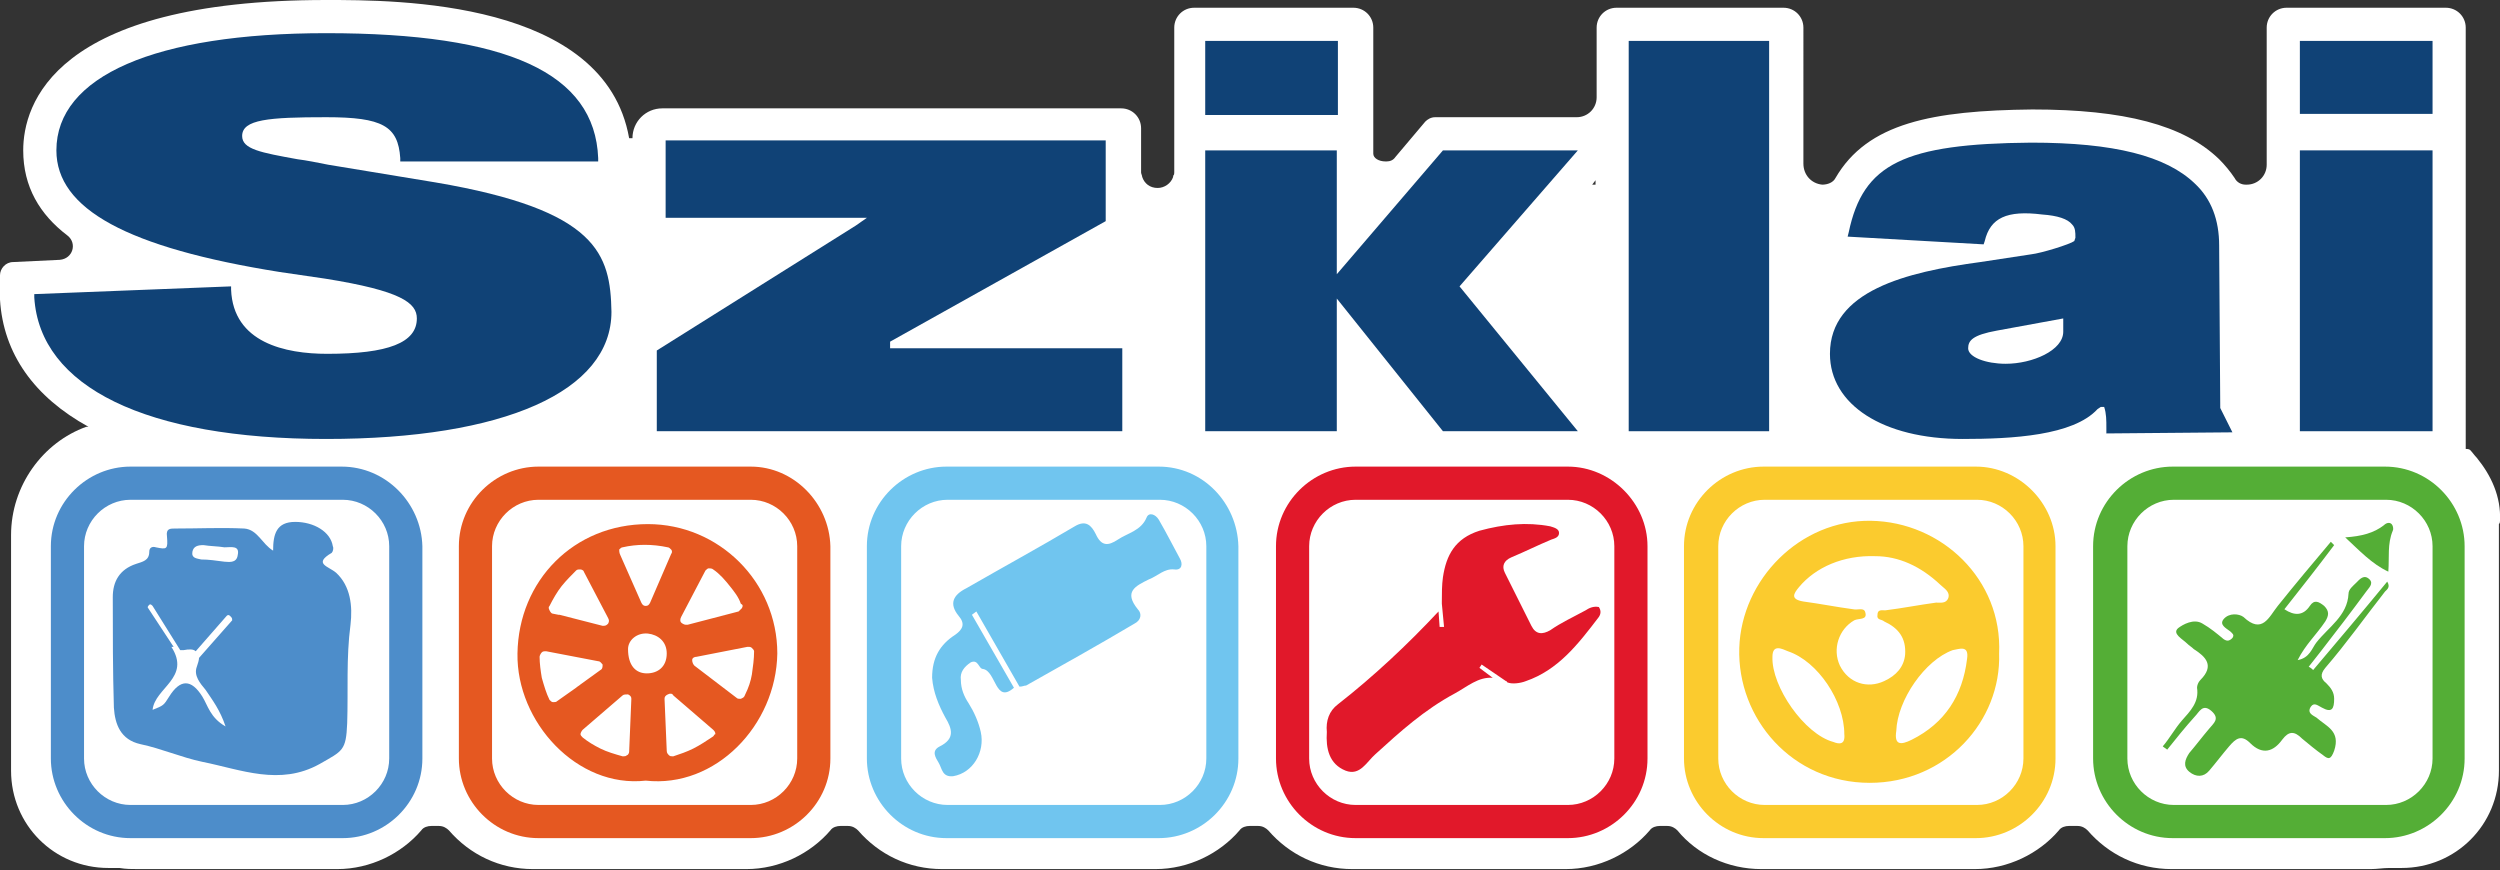 <?xml version="1.0" encoding="utf-8"?>
<!-- Generator: Adobe Illustrator 24.0.1, SVG Export Plug-In . SVG Version: 6.00 Build 0)  -->
<svg version="1.1" id="Réteg_1" xmlns="http://www.w3.org/2000/svg" xmlns:xlink="http://www.w3.org/1999/xlink" x="0px" y="0px"
	 viewBox="0 0 226.1 78.7" style="enable-background:new 0 0 226.1 78.7;" xml:space="preserve">
<rect x="0" y="0" width="226.1" height="78.7" fill="#333333" stroke="none"/>
<style type="text/css">
	.st0{fill:#FFFFFF;}
	.st1{fill:#104276;}
	.st2{fill:#54AE36;}
	.st3{fill:#FBCB2E;}
	.st4{fill:#70C5EF;}
	.st5{fill:#E55821;}
	.st6{fill:#4D8DCA;}
	.st7{fill:#E1182A;}
</style>
<path class="st0" d="M226.1,47.1c0.1-2.2-0.8-4.1-2.1-5.7l0,0c0,0,0,0,0,0c-0.2-0.2-0.4-0.5-0.6-0.7c-0.1-0.1-0.3-0.1-0.4-0.1
	c0-0.1,0-0.1,0-0.2V13.3v-2.7V2.5c0-1-0.8-1.8-1.8-1.8h-14.4c-1,0-1.8,0.8-1.8,1.8v8.1v2.7v1.6c0,1-0.8,1.8-1.8,1.8h-0.1
	c-0.4,0-0.8-0.2-1-0.6c-0.4-0.6-0.9-1.2-1.4-1.7c-3.2-3.1-8.6-4.5-16.9-4.5c-9,0.1-14.9,1.2-17.8,6.2c-0.2,0.4-0.7,0.6-1.2,0.6
	c-1-0.1-1.7-0.9-1.7-1.9V2.5c0-1-0.8-1.8-1.8-1.8h-15.1c-1,0-1.8,0.8-1.8,1.8v6.3c0,1-0.8,1.8-1.8,1.8h-12.8c-0.4,0-0.7,0.2-0.9,0.4
	l-2.7,3.2c-0.2,0.3-0.5,0.4-0.8,0.4c0,0,0,0-0.1,0c-0.6,0-1.1-0.3-1.1-0.7c0,0,0,0,0-0.1c0,0,0,0,0,0v-1.5h0V2.5
	c0-1-0.8-1.8-1.8-1.8H108c-1,0-1.8,0.8-1.8,1.8v8.1v2.8v2.1c0,0,0,0.1,0,0.1c0,0.1,0,0.2-0.1,0.3c0,0,0,0.1,0,0.1
	c-0.2,0.6-0.8,1-1.4,1c-0.7,0-1.2-0.4-1.4-1c0,0,0,0,0,0c0-0.1-0.1-0.3-0.1-0.4c0,0,0,0,0,0v-4c0-1-0.8-1.8-1.8-1.8H59.9
	c-1.5,0-2.7,1.2-2.7,2.7v0h-0.3C54.7,0,35.9,0,29.5,0C4.8,0,2.1,9.5,2.1,13.6c0,3.3,1.5,5.8,4,7.7C7,22,6.6,23.4,5.4,23.5l-4.2,0.2
	c-0.7,0-1.2,0.6-1.2,1.2v1.7v0.5c0.3,4.9,3.1,8.8,8,11.5l-0.2,0C3.9,40,1,43.9,1,48.4v2.2v16.3v2.8c0,4.9,3.9,8.8,8.8,8.8h1
	c0.6,0.1,1.1,0.1,1.7,0.1h18c3,0,5.8-1.4,7.6-3.5c0.2-0.3,0.6-0.4,0.9-0.4h0.7c0.4,0,0.7,0.2,0.9,0.4c1.9,2.2,4.6,3.5,7.6,3.5h19.3
	c3,0,5.8-1.4,7.6-3.5c0.2-0.3,0.6-0.4,0.9-0.4h0.7c0.4,0,0.7,0.2,0.9,0.4c1.9,2.2,4.6,3.5,7.6,3.5h19.3c3,0,5.8-1.4,7.6-3.5
	c0.2-0.3,0.6-0.4,0.9-0.4h0.8c0.4,0,0.7,0.2,0.9,0.4c1.9,2.2,4.6,3.5,7.6,3.5h19.3c3,0,5.8-1.4,7.6-3.5c0.2-0.3,0.6-0.4,0.9-0.4h0.7
	c0.4,0,0.7,0.2,0.9,0.4c1.8,2.2,4.6,3.5,7.6,3.5h19.3c3,0,5.8-1.4,7.6-3.5c0.2-0.3,0.6-0.4,0.9-0.4h0.8c0.4,0,0.7,0.2,0.9,0.4
	c1.9,2.2,4.6,3.5,7.6,3.5h18c0.6,0,1.1-0.1,1.7-0.1h1.1c4.9,0,8.8-3.9,8.8-8.8V47.4C226.1,47.3,226.1,47.2,226.1,47.1z M144.3,16.3
	v0.4H144L144.3,16.3z"/>
<title>Layer</title>
<g id="Layer_14_">
</g>
<g id="Layer_20_">
</g>
<g>
	<path class="st1" d="M39.4,16.5l-9.7-1.6c-1-0.2-2-0.4-2.8-0.5c-3.3-0.6-5-0.9-5-2.1c0-1.5,2.4-1.7,7.6-1.7c5.1,0,6.5,0.8,6.7,3.7
		v0.3h17.9v-0.3C53.8,6.6,45.9,3,29.5,3C14,3,5.1,6.9,5.1,13.6c0,5.3,6.4,8.8,20.2,11l4.1,0.6c6.9,1.1,8.3,2.2,8.3,3.6
		c0,2.2-2.6,3.2-8.1,3.2c-3.8,0-8.5-1-8.7-5.8v-0.3L3.1,26.6v0.3C3.6,35,13.2,39.7,29.5,39.7c16.1,0,25.8-4.3,25.8-11.5
		C55.2,23,54.1,19,39.4,16.5z"/>
	<polygon class="st1" points="80.5,30.9 100,20 100,12.7 60.2,12.7 60.2,19.7 78.4,19.7 77.4,20.4 59.4,31.7 59.4,39 101.5,39 
		101.5,31.5 80.5,31.5 	"/>
	<rect x="147.3" y="3.7" class="st1" width="12.7" height="35.3"/>
	<path class="st1" d="M200.7,22.2c0-2.3-0.7-4.2-2.2-5.6c-2.6-2.5-7.3-3.7-14.8-3.7c-11.5,0.1-15.2,1.9-16.5,8.1l-0.1,0.4l12.3,0.7
		l0.1-0.3c0.5-2.1,2-2.8,5.2-2.4c1.4,0.1,2.3,0.4,2.7,0.9c0.3,0.3,0.3,0.7,0.3,1.2l-0.1,0.3c-0.4,0.3-3,1.1-3.9,1.2l-4.6,0.7
		c-6.7,0.9-13.6,2.6-13.6,8.3c0,4.6,4.8,7.7,12,7.7c4.5,0,10-0.3,12.2-2.7l0.3-0.2h0.2h0.1c0.2,0.6,0.2,1.2,0.2,1.9v0.5l11.4-0.1
		l-1.1-2.2L200.7,22.2z M186.6,30L186.6,30c0,1.7-2.8,2.9-5.2,2.9c-1.8,0-3.4-0.6-3.4-1.4c0-0.7,0.4-1.2,2.6-1.6l6-1.1L186.6,30z"/>
	<rect x="208" y="3.7" class="st1" width="12" height="6.6"/>
	<rect x="208" y="13.6" class="st1" width="12" height="25.4"/>
	<polygon class="st1" points="130.5,13.6 120.9,24.8 120.9,13.6 109,13.6 109,39 120.9,39 120.9,27 130.5,39 142.7,39 132,25.9 
		142.7,13.6 	"/>
	<rect x="109" y="3.7" class="st1" width="12" height="6.7"/>
</g>
<g>
	<g>
		<path class="st2" d="M215.7,42.2h-19.2c-3.9,0-7.2,3.2-7.2,7.2v19.2c0,3.9,3.2,7.2,7.2,7.2h19.2c3.9,0,7.2-3.2,7.2-7.2V49.4
			C222.9,45.5,219.7,42.2,215.7,42.2z M220,68.6c0,2.3-1.9,4.2-4.2,4.2h-19.2c-2.3,0-4.2-1.9-4.2-4.2V49.4c0-2.3,1.9-4.2,4.2-4.2
			h19.2c2.3,0,4.2,1.9,4.2,4.2V68.6z"/>
		<path class="st2" d="M209.2,60.6c-0.1-0.1-0.2-0.2-0.4-0.3c0.4-0.5,0.7-0.9,1.1-1.4c1.4-1.8,2.7-3.5,4.1-5.4
			c0.2-0.3,0.7-0.7,0.3-1.1c-0.5-0.5-0.9,0-1.2,0.3c-0.3,0.3-0.7,0.6-0.7,1c-0.1,2-1.8,3-2.9,4.4c-0.4,0.5-0.6,1.4-1.7,1.6
			c0.7-1.4,1.7-2.3,2.5-3.5c0.3-0.5,0.4-0.9-0.1-1.4c-0.5-0.4-0.9-0.6-1.3,0c-0.6,0.9-1.4,0.9-2.3,0.3c1.5-1.9,3-3.8,4.5-5.8
			c-0.1-0.1-0.2-0.2-0.3-0.3c-1.6,1.9-3.2,3.8-4.8,5.8c-0.8,1-1.4,2.6-3.1,1c-0.4-0.3-1.3-0.4-1.8,0.2c-0.4,0.5,0.2,0.8,0.6,1.1
			c0.2,0.2,0.4,0.3,0.2,0.6c-0.3,0.3-0.5,0.3-0.8,0.1c-0.6-0.5-1.2-1-1.9-1.4c-0.8-0.5-1.8,0.1-2.2,0.4c-0.6,0.5,0.4,1,0.8,1.4
			c0.2,0.2,0.4,0.3,0.6,0.5c1.1,0.7,1.9,1.5,0.6,2.8c-0.2,0.2-0.3,0.5-0.3,0.7c0.2,1.3-0.6,2.1-1.4,3c-0.6,0.7-1.1,1.6-1.7,2.3
			c0.1,0.1,0.3,0.2,0.4,0.3c0.8-1,1.6-2,2.5-3c0.4-0.4,0.7-1.2,1.5-0.5c0.8,0.7,0.2,1.1-0.2,1.6c-0.6,0.7-1.2,1.5-1.8,2.2
			c-0.4,0.6-0.6,1.2,0,1.7c0.6,0.5,1.3,0.5,1.8-0.1c0.6-0.7,1.2-1.5,1.8-2.2c0.6-0.7,1.1-1.1,1.9-0.3c1.1,1.1,2.1,0.8,2.9-0.3
			c0.6-0.8,1.1-0.8,1.8-0.1c0.6,0.5,1.2,1,1.9,1.5c0.5,0.4,0.7,0.4,1-0.4c0.6-1.8-0.7-2.2-1.6-3c-0.3-0.2-0.9-0.4-0.5-1
			c0.3-0.4,0.6-0.1,1,0.1c0.9,0.5,1.1,0.1,1.1-0.8c0-0.6-0.3-1-0.7-1.4c-0.5-0.4-0.6-0.8-0.1-1.4c1.9-2.2,3.6-4.6,5.4-6.9
			c0.2-0.2,0.5-0.4,0.2-0.9C213.6,55.4,211.4,58,209.2,60.6z"/>
		<path class="st2" d="M215.6,47.5c-0.9,0.7-2,1-3.5,1.1c1.3,1.2,2.4,2.4,3.9,3.1c0.1-1.3-0.1-2.5,0.4-3.7c0.1-0.2,0-0.5-0.1-0.6
			C216.1,47.2,215.8,47.3,215.6,47.5z"/>
	</g>
	<g>
		<path class="st3" d="M178.7,42.2h-19.2c-3.9,0-7.2,3.2-7.2,7.2v19.2c0,3.9,3.2,7.2,7.2,7.2h19.2c3.9,0,7.2-3.2,7.2-7.2V49.4
			C185.9,45.5,182.6,42.2,178.7,42.2z M183,68.6c0,2.3-1.9,4.2-4.2,4.2h-19.2c-2.3,0-4.2-1.9-4.2-4.2V49.4c0-2.3,1.9-4.2,4.2-4.2
			h19.2c2.3,0,4.2,1.9,4.2,4.2V68.6z"/>
		<path class="st3" d="M169.2,47.1c-6.4-0.1-11.7,5.3-11.9,11.5c-0.2,6.4,4.8,12.2,11.8,12.2c6.9,0,11.9-5.6,11.7-11.7
			C181.1,52.4,175.6,47.2,169.2,47.1z M165.8,67.1c-2.6-0.7-5.6-5-5.5-7.7c0-1.2,0.9-0.7,1.4-0.5c2.7,0.9,5.1,4.5,5.1,7.5
			C166.9,67.4,166.3,67.3,165.8,67.1z M170.4,61.6c-1.5,0.7-3.2,0.2-4-1.4c-0.7-1.5-0.1-3.3,1.3-4.1c0.4-0.2,1.2,0,1-0.7
			c-0.1-0.5-0.7-0.2-1.1-0.3c-1.5-0.2-3-0.5-4.5-0.7c-1.2-0.2-0.9-0.7-0.4-1.3c1.5-1.8,4-2.9,6.9-2.8c2.1,0,4.1,0.9,5.9,2.6
			c0.3,0.3,0.9,0.6,0.7,1.2c-0.2,0.5-0.7,0.4-1.1,0.4c-1.5,0.2-3,0.5-4.6,0.7c-0.3,0-0.7-0.1-0.7,0.4c-0.1,0.5,0.4,0.4,0.6,0.6
			c1.3,0.6,2,1.5,1.9,3C172.2,60.3,171.5,61.1,170.4,61.6z M177.9,59.6c-0.4,3.3-2,5.8-5,7.3c-1,0.5-1.6,0.5-1.4-0.8
			c0.1-2.8,2.6-6.4,5.1-7.3C177.2,58.7,178.1,58.3,177.9,59.6z"/>
	</g>
	<g>
		<path class="st4" d="M104.8,42.2H85.6c-3.9,0-7.2,3.2-7.2,7.2v19.2c0,3.9,3.2,7.2,7.2,7.2h19.2c3.9,0,7.2-3.2,7.2-7.2V49.4
			C111.9,45.5,108.8,42.2,104.8,42.2z M109.1,68.6c0,2.3-1.9,4.2-4.2,4.2H85.7c-2.3,0-4.2-1.9-4.2-4.2V49.4c0-2.3,1.9-4.2,4.2-4.2
			h19.2c2.3,0,4.2,1.9,4.2,4.2V68.6z"/>
		<path class="st4" d="M104.8,47c-0.3-0.5-0.9-0.7-1.1-0.2c-0.5,1.2-1.7,1.4-2.6,2c-0.9,0.6-1.5,0.6-2-0.5c-0.4-0.8-0.9-1.3-1.9-0.7
			c-3.2,1.9-6.5,3.7-9.8,5.6c-1.2,0.6-1.6,1.4-0.7,2.5c0.6,0.7,0.4,1.2-0.3,1.7c-1.4,0.9-2.1,2.1-2.1,3.9c0.1,1.3,0.6,2.5,1.2,3.6
			c0.6,1,0.9,1.9-0.5,2.6c-0.8,0.4-0.4,1-0.1,1.5c0.3,0.5,0.3,1.3,1.3,1.2c1.8-0.3,2.9-2.2,2.5-4c-0.2-0.9-0.6-1.8-1.1-2.6
			c-0.4-0.6-0.7-1.3-0.7-2.1c-0.1-0.7,0.3-1.2,0.9-1.6c0.7-0.3,0.7,0.6,1.1,0.6c1.2,0.2,1.1,3.2,2.8,1.7l0,0l-3.8-6.6l0.4-0.3
			l3.9,6.8c0.3,0,0.4-0.1,0.6-0.1c3.2-1.8,6.6-3.7,9.8-5.6c0.6-0.3,0.7-0.9,0.3-1.3c-1.3-1.6-0.2-2.1,1-2.7c0.8-0.3,1.4-1,2.3-0.9
			c0.7,0.1,0.8-0.5,0.5-1C106.1,49.4,105.5,48.2,104.8,47z"/>
	</g>
	<g>
		<path class="st5" d="M67.9,42.2H48.7c-3.9,0-7.2,3.2-7.2,7.2v19.2c0,3.9,3.2,7.2,7.2,7.2h19.2c3.9,0,7.2-3.2,7.2-7.2V49.4
			C75,45.5,71.8,42.2,67.9,42.2z M72.1,68.6c0,2.3-1.9,4.2-4.2,4.2H48.7c-2.3,0-4.2-1.9-4.2-4.2V49.4c0-2.3,1.9-4.2,4.2-4.2h19.2
			c2.3,0,4.2,1.9,4.2,4.2V68.6z"/>
		<path class="st5" d="M58.6,47.4c-6.7,0-11.7,5.1-11.8,11.7c-0.1,6.2,5.4,12.2,11.6,11.5c6.3,0.7,11.8-5,11.9-11.5
			C70.3,52.6,65,47.4,58.6,47.4z M56,49.7c0.1-0.1,0.2-0.2,0.3-0.2c1.3-0.3,2.7-0.3,4.1,0c0.1,0,0.2,0.1,0.3,0.2s0.1,0.3,0,0.4
			l-1.9,4.4c-0.1,0.2-0.2,0.3-0.4,0.3s-0.3-0.1-0.4-0.3l-1.9-4.3C56,50,56,49.8,56,49.7z M49.7,54.8c0.3-0.6,0.7-1.3,1.1-1.8l0,0
			c0.4-0.5,0.9-1,1.3-1.4c0.1-0.1,0.2-0.1,0.4-0.1c0.1,0,0.3,0.1,0.3,0.2l2.2,4.2c0.1,0.2,0.1,0.3,0,0.5c-0.1,0.1-0.2,0.2-0.4,0.2
			h-0.1l-3.9-1c-0.1,0-0.1,0-0.1,0L50,55.5c-0.1,0-0.2-0.1-0.3-0.3C49.6,55,49.6,54.9,49.7,54.8z M50.4,63.4
			c-0.1,0.1-0.2,0.1-0.3,0.1H50c-0.1,0-0.2-0.1-0.3-0.2c-0.3-0.6-0.5-1.3-0.7-2c-0.1-0.6-0.2-1.3-0.2-1.9c0-0.1,0.1-0.3,0.2-0.4
			c0.1-0.1,0.2-0.1,0.4-0.1l4.7,0.9c0.2,0,0.3,0.2,0.4,0.3c0,0.2,0,0.4-0.2,0.5l-1.8,1.3c-0.1,0.1-0.3,0.2-0.4,0.3L50.4,63.4z
			 M56.9,68c0,0.1-0.1,0.3-0.2,0.3c-0.1,0.1-0.2,0.1-0.3,0.1h-0.1c-0.7-0.2-1.4-0.4-2-0.7c-0.6-0.3-1.1-0.6-1.6-1
			c-0.1-0.1-0.2-0.2-0.2-0.3c0-0.1,0.1-0.3,0.2-0.4l3.6-3.1c0.1-0.1,0.3-0.1,0.5-0.1c0.2,0.1,0.3,0.2,0.3,0.4L56.9,68z M58.5,60.9
			c-1,0-1.7-0.7-1.7-2.2c0-0.8,0.8-1.5,1.8-1.4c0.9,0.1,1.7,0.7,1.7,1.8C60.3,60.3,59.5,60.9,58.5,60.9z M64.5,66.6
			c-0.6,0.4-1.2,0.8-1.8,1.1c-0.6,0.3-1.2,0.5-1.8,0.7h-0.1c-0.1,0-0.2,0-0.3-0.1c-0.1-0.1-0.2-0.2-0.2-0.4l-0.2-4.7
			c0-0.2,0.1-0.3,0.3-0.4c0.2-0.1,0.4-0.1,0.5,0.1l3.6,3.1c0.1,0.1,0.2,0.2,0.2,0.4C64.6,66.4,64.6,66.5,64.5,66.6z M68,58.6
			c0.1,0.1,0.2,0.2,0.2,0.3c0,0.7-0.1,1.4-0.2,2.1c-0.1,0.6-0.3,1.2-0.6,1.8c-0.1,0.3-0.2,0.3-0.4,0.4h-0.1c-0.1,0-0.2,0-0.3-0.1
			l-3.8-2.9c-0.1-0.1-0.2-0.3-0.2-0.5c0-0.2,0.2-0.3,0.4-0.3l4.6-0.9C67.8,58.5,67.9,58.5,68,58.6z M67.1,55
			c-0.1,0.1-0.2,0.2-0.3,0.3l-4.6,1.2H62c-0.1,0-0.3-0.1-0.4-0.2c-0.1-0.1-0.1-0.3,0-0.5l2.2-4.2c0.1-0.1,0.2-0.2,0.3-0.2
			c0.1,0,0.3,0,0.4,0.1c0.6,0.4,1.1,1,1.5,1.5c0.4,0.5,0.8,1,1,1.6C67.2,54.7,67.2,54.8,67.1,55z"/>
	</g>
	<g>
		<path class="st6" d="M30.9,42.2H11.8c-3.9,0-7.2,3.2-7.2,7.2v19.2c0,3.9,3.2,7.2,7.2,7.2h19.2c3.9,0,7.2-3.2,7.2-7.2V49.4
			C38.1,45.5,34.9,42.2,30.9,42.2z M35.2,68.6c0,2.3-1.9,4.2-4.2,4.2H11.8c-2.3,0-4.2-1.9-4.2-4.2V49.4c0-2.3,1.9-4.2,4.2-4.2h19.2
			c2.3,0,4.2,1.9,4.2,4.2V68.6z"/>
		<path class="st6" d="M30,50c0.1-0.1,0.2-0.4,0.1-0.6c-0.2-1.3-1.7-2.2-3.4-2.2c-1.7,0-2,1.1-2,2.6c-1-0.6-1.4-1.9-2.6-2
			c-2.1-0.1-4.1,0-6.3,0c-0.4,0-0.8,0-0.7,0.7c0.1,1.2,0,1.2-1,1c-0.3-0.1-0.6,0-0.6,0.4c0,0.8-0.6,0.9-1.2,1.1
			c-1.5,0.5-2.1,1.6-2.1,3c0,3.3,0,6.7,0.1,10c0.1,1.5,0.6,2.9,2.4,3.3c1.9,0.4,3.7,1.2,5.6,1.6c3.5,0.7,7,2.2,10.6,0.2
			c2.1-1.2,2.4-1.2,2.5-3.7c0.1-2.9-0.1-5.9,0.3-8.9c0.2-1.7,0-3.5-1.3-4.7C29.7,51.2,28.3,51,30,50z M21,56.1l-3,3.4
			c0,0.2-0.1,0.5-0.2,0.8c-0.3,0.8,0.3,1.5,0.8,2.1c0.6,0.9,1.3,1.8,1.8,3.3c-1.4-0.8-1.6-1.9-2.1-2.7c-1-1.6-2-1.6-3,0
			c-0.5,0.8-0.5,0.8-1.5,1.2c0.2-2,3.5-2.9,1.7-5.7c0.1,0,0.2,0,0.2,0l-2.3-3.5c-0.1-0.1,0-0.2,0.1-0.3l0,0c0.1-0.1,0.2,0,0.3,0.1
			l2.5,4c0.1,0,0.2,0,0.3,0c0.5-0.1,0.9-0.1,1.1,0.1l2.8-3.2c0.1-0.1,0.2-0.1,0.3,0l0.1,0.1C21,55.9,21,56,21,56.1z M21.5,50.2
			c-0.1,0.8-0.9,0.6-1.2,0.6c-0.8-0.1-1.4-0.2-2.1-0.2c-0.4-0.1-0.9-0.1-0.8-0.7c0.1-0.5,0.5-0.6,1-0.6c0.6,0.1,1.3,0.1,1.9,0.2
			C20.9,49.5,21.7,49.3,21.5,50.2z"/>
	</g>
	<g>
		<path class="st7" d="M141.8,42.2h-19.2c-3.9,0-7.2,3.2-7.2,7.2v19.2c0,3.9,3.2,7.2,7.2,7.2h19.2c3.9,0,7.2-3.2,7.2-7.2V49.4
			C149,45.5,145.7,42.2,141.8,42.2z M146,68.6c0,2.3-1.9,4.2-4.2,4.2h-19.2c-2.3,0-4.2-1.9-4.2-4.2V49.4c0-2.3,1.9-4.2,4.2-4.2h19.2
			c2.3,0,4.2,1.9,4.2,4.2V68.6z"/>
		<path class="st7" d="M143.4,55.2c-1.1,0.6-2.2,1.1-3.2,1.8c-0.7,0.4-1.3,0.4-1.7-0.4c-0.8-1.6-1.6-3.2-2.4-4.8
			c-0.3-0.6-0.1-1.1,0.6-1.4c1.2-0.5,2.4-1.1,3.6-1.6c0.3-0.1,0.7-0.2,0.7-0.6s-0.5-0.5-0.8-0.6c-2.1-0.4-4.2-0.2-6.4,0.4
			c-2.2,0.7-3,2.2-3.3,4.2c-0.1,0.7-0.1,1.5-0.1,2.2c0,0.1,0,0.2,0,0.2l0.2,2.1h-0.4l-0.1-1.4c-2.8,3-5.9,5.9-9.1,8.4
			c-0.8,0.6-1.1,1.5-1,2.5c-0.1,1.5,0.2,2.9,1.7,3.5c1.3,0.5,1.9-0.8,2.7-1.5c2.2-2,4.4-4,7.2-5.5c1.1-0.6,2.1-1.5,3.4-1.4l-1.2-0.9
			l0.2-0.3l2.2,1.5c0,0,0.1,0,0.1,0.1c0.4,0.2,1.2,0.1,1.7-0.1c2.9-1,4.7-3.3,6.6-5.8c0.2-0.3,0.2-0.6,0-0.9
			C144.1,54.8,143.7,55,143.4,55.2z"/>
	</g>
</g>
</svg>
